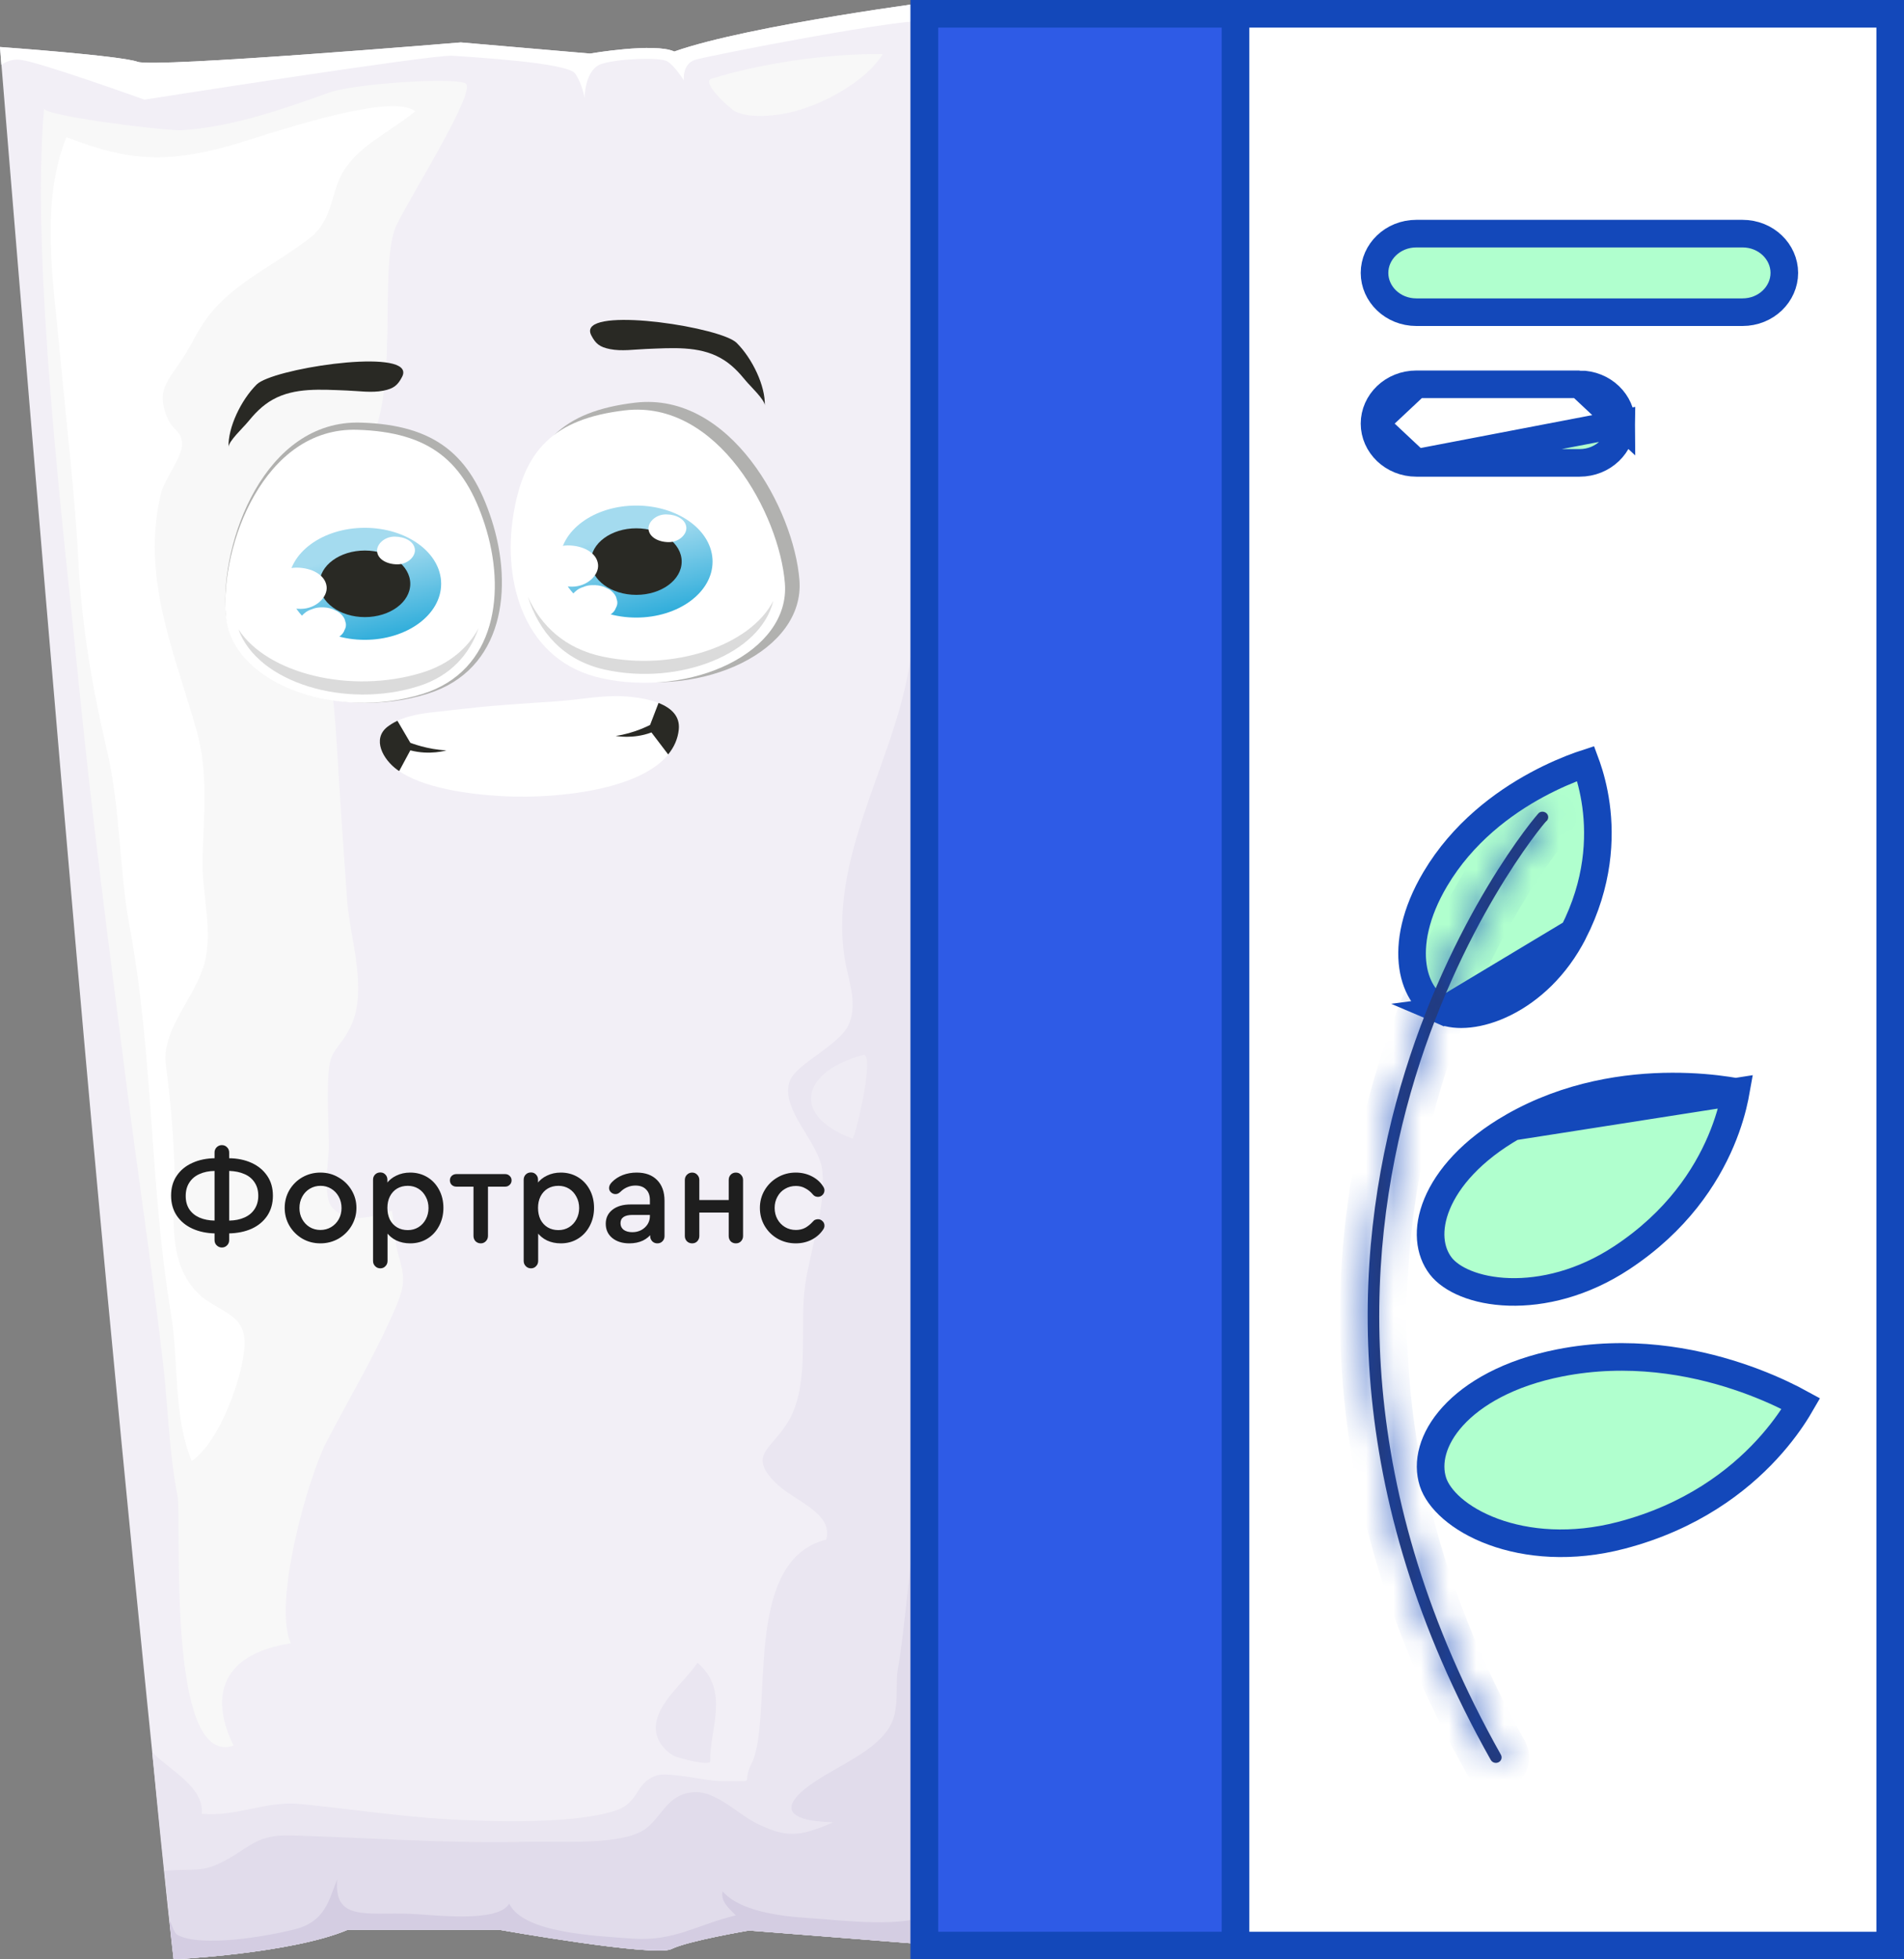 <svg width="69" height="71" viewBox="0 0 69 71" fill="none" xmlns="http://www.w3.org/2000/svg">
<rect x="0" y="0" width="69" height="71" fill="#808080" stroke="none"/>
<path d="M0 1.703C0 1.703 1.89 24.945 3.315 40.667C4.741 56.389 6.291 71 6.291 71C6.291 71 10.567 70.795 12.604 69.927H18.082C18.082 69.927 23.732 70.925 24.327 70.627C24.923 70.329 27.14 69.955 27.14 69.955L33.781 70.478C33.781 70.478 35.512 70.478 35.614 69.806C35.668 69.449 36.154 50.861 35.947 37.159C35.764 25.014 34.306 2.351 34.211 0C34.211 0 27.186 0.896 24.436 1.867C23.724 1.537 21.382 1.941 21.382 1.941L16.699 1.537C16.699 1.537 5.601 2.464 4.99 2.24C4.378 2.016 0 1.703 0 1.703Z" fill="#F2EFF6"/>
<path d="M34.209 0C34.209 0 27.184 0.896 24.435 1.867C23.723 1.537 21.381 1.941 21.381 1.941L16.698 1.537C16.698 1.537 5.6 2.464 4.989 2.24C4.378 2.016 0 1.703 0 1.703C0 1.703 0.017 1.928 0.048 2.348C0.242 2.217 0.479 2.132 0.753 2.168C1.5 2.268 5.233 3.611 5.233 3.611C5.233 3.611 15.694 1.967 16.399 2.019C17.168 2.076 20.573 2.268 20.845 2.666C21.117 3.065 21.184 3.562 21.184 3.562C21.184 3.562 21.184 2.517 21.796 2.318C22.407 2.119 23.899 2.069 24.172 2.218C24.443 2.367 24.783 2.915 24.783 2.915C24.783 2.915 24.714 2.318 25.19 2.168C25.665 2.019 33.075 0.572 33.674 0.775C33.838 0.83 34.048 0.869 34.268 0.898C34.237 0.497 34.217 0.192 34.209 0Z" fill="white"/>
<path d="M33.778 70.477C33.778 70.477 35.509 70.477 35.611 69.805C35.665 69.448 36.151 50.86 35.944 37.158C35.835 29.906 35.343 16.455 34.854 9.36C34.292 10.193 33.761 14.891 33.48 15.779C32.692 18.267 33.244 20.722 33.062 23.234C32.779 27.142 30.002 30.703 30.606 34.707C30.724 35.486 31.089 36.292 30.778 37.081C30.468 37.868 28.84 38.543 28.618 39.179C28.257 40.211 29.698 41.388 29.802 42.431C29.932 43.745 29.375 45.233 29.181 46.547C28.962 48.023 29.359 50.077 28.614 51.426C28.008 52.522 27.068 52.672 28.088 53.714C28.743 54.382 30.223 54.818 29.941 55.79C26.811 56.568 28.085 62.267 27.217 63.947C26.843 64.668 27.531 64.533 26.133 64.542C25.619 64.545 24.207 64.19 23.78 64.341C22.98 64.623 23.204 65.322 22.283 65.617C20.775 66.101 17.822 66.02 16.149 65.918C14.359 65.809 12.606 65.538 10.855 65.369C9.647 65.252 8.552 65.842 7.312 65.725C7.405 64.763 6.164 64.15 5.516 63.499C5.955 68.123 6.29 70.999 6.29 70.999C6.29 70.999 10.566 70.794 12.603 69.926H18.081C18.081 69.926 23.731 70.925 24.327 70.626C24.922 70.328 27.139 69.954 27.139 69.954L33.778 70.477Z" fill="#EAE6F1"/>
<path d="M35.618 69.805C35.672 69.448 36.157 50.86 35.951 37.158C35.873 32.003 35.494 25.639 35.075 19.841C34.82 20.209 34.636 20.57 34.566 21.065C34.165 23.885 34.346 26.805 34.021 29.648C33.864 31.024 33.65 32.331 33.342 33.665C33.138 34.555 33.786 35.106 33.791 35.817C33.792 35.994 33.369 36.176 33.341 36.385C33.284 36.808 33.42 37.239 33.476 37.653C33.818 40.184 33.764 42.795 33.755 45.341C33.75 46.606 33.647 47.725 33.507 48.986C33.294 50.895 33.508 52.813 33.229 54.718C33.094 55.634 32.731 59.482 32.555 60.371C32.404 61.135 32.663 61.948 32.178 62.673C31.648 63.462 30.448 63.959 29.581 64.527C28.282 65.379 28.311 65.986 30.192 66.034C28.967 66.571 28.478 66.608 27.362 66.043C26.771 65.743 25.963 64.93 25.22 64.94C24.084 64.956 23.97 66.032 23.167 66.404C22.189 66.858 20.223 66.714 19.11 66.74C16.197 66.808 13.411 66.594 10.543 66.509C9.33 66.473 9.046 66.932 8.227 67.382C7.345 67.866 7.182 67.702 5.961 67.787C6.144 69.691 6.296 71 6.296 71C6.296 71 10.572 70.794 12.609 69.927H18.087C18.087 69.927 23.737 70.925 24.333 70.627C24.928 70.328 27.145 69.955 27.145 69.955L33.786 70.477C33.785 70.477 35.516 70.477 35.618 69.805Z" fill="#E1DCEB"/>
<path d="M10.67 20.857C10.286 20.584 9.904 20.297 9.727 19.821C9.477 19.145 9.553 17.695 10.559 17.322C10.611 17.303 11.199 17.495 11.399 17.461C11.767 17.4 12.43 17.081 12.699 16.9C14.771 15.511 13.606 9.838 14.359 8.181C14.767 7.284 17.334 3.23 16.865 3.017C16.396 2.803 12.866 3.02 11.916 3.359C10.241 3.958 8.46 4.591 6.598 4.719C6.207 4.746 3.532 4.439 2.262 4.167C1.853 4.079 1.59 3.995 1.596 3.927C1.118 9.5 2.299 19.152 2.848 24.703C3.325 29.545 3.962 34.403 4.572 39.208C5 42.59 5.513 45.966 5.904 49.351C6.09 50.966 6.123 52.621 6.435 54.217C6.595 55.039 6.006 64.089 8.465 63.254C7.706 61.725 7.765 59.986 10.541 59.545C9.876 58.115 11.155 53.556 11.827 52.26C12.669 50.636 13.645 49.02 14.351 47.347C14.703 46.514 14.652 46.222 14.433 45.453C14.286 44.938 14.312 44.478 14.201 43.873C13.493 44.101 12.617 44.367 12.046 43.766C11.673 43.373 11.921 41.975 11.917 41.528C11.909 40.658 11.844 39.772 11.904 38.903C11.966 38.006 12.253 38.066 12.664 37.288C13.375 35.942 12.682 34.038 12.58 32.624C12.443 30.727 12.314 28.83 12.202 26.932C12.11 25.36 11.893 23.784 11.732 22.215C11.663 21.535 11.165 21.207 10.67 20.857Z" fill="#F8F8F8"/>
<path d="M35.633 53.882C35.608 56.071 35.334 61.202 34.984 63.377C34.801 64.516 34.758 65.665 34.547 66.802C34.432 67.423 34.315 68.797 33.729 69.292C32.992 69.913 30.339 69.567 29.328 69.505C28.237 69.438 26.793 69.246 26.187 68.533C26.108 68.896 26.398 69.132 26.665 69.407C25.254 69.744 24.445 70.358 22.908 70.247C21.534 70.147 18.961 70.041 18.454 68.981C18.039 69.697 15.678 69.379 14.854 69.349C13.277 69.291 12.086 69.625 12.221 68.098C11.92 68.825 11.807 69.624 10.689 69.909C9.696 70.163 7.32 70.578 6.438 70.119C6.286 70.04 6.226 69.68 6.141 69.597C6.192 70.232 6.293 70.999 6.293 70.999C6.293 70.999 10.569 70.794 12.605 69.926H18.084C18.084 69.926 23.733 70.925 24.329 70.626C24.925 70.328 27.142 69.954 27.142 69.954L33.783 70.477C33.783 70.477 35.514 70.477 35.616 69.805C35.658 69.53 35.84 57.206 35.957 46.65C35.277 49.006 35.658 51.584 35.633 53.882Z" fill="#D4CDE2"/>
<path d="M25.028 60.58C24.476 61.241 23.696 61.932 23.771 62.714C23.803 63.054 24.043 63.417 24.425 63.627C24.542 63.691 25.743 64.021 25.738 63.815C25.714 62.649 26.463 61.271 25.277 60.253C25.204 60.361 25.119 60.47 25.028 60.58Z" fill="#EAE6F1"/>
<path d="M7.026 46.704C6.009 45.501 6.355 43.755 6.324 42.417C6.295 41.129 6.176 39.852 6.008 38.57C5.856 37.405 6.922 36.286 7.328 35.17C7.785 33.913 7.309 32.431 7.34 31.141C7.378 29.588 7.561 28.018 7.128 26.484C6.306 23.574 5.104 20.917 5.835 17.875C5.959 17.358 6.618 16.559 6.598 16.072C6.579 15.618 6.249 15.576 6.076 15.168C5.647 14.151 6.046 13.869 6.626 12.975C6.994 12.409 7.219 11.841 7.683 11.292C8.644 10.156 10.047 9.548 11.249 8.608C12.047 7.983 11.99 7.006 12.408 6.271C12.963 5.292 14.113 4.8 15.047 4.034C14.604 3.677 13.282 3.883 11.909 4.226C10.429 4.595 8.89 5.124 8.333 5.279C6.052 5.909 4.667 5.856 2.408 4.969C1.448 7.346 1.936 10.247 2.161 12.679C2.399 15.263 2.71 17.845 2.848 20.434C2.972 22.74 3.346 24.929 3.872 27.172C4.371 29.295 4.307 31.479 4.701 33.596C5.566 38.248 5.421 42.964 6.2 47.631C6.484 49.326 6.268 51.319 6.95 52.943C8.003 52.207 8.815 49.808 8.864 48.763C8.923 47.479 7.768 47.583 7.026 46.704Z" fill="white"/>
<path d="M30.902 41.262C31.032 41.064 31.723 38.117 31.28 38.231C29.111 38.794 28.582 40.4 30.902 41.262Z" fill="#EFECF4"/>
<path d="M25.774 2.856C25.401 2.974 26.461 3.96 26.662 4.048C27.152 4.265 27.823 4.217 28.354 4.13C29.732 3.901 31.419 2.918 31.984 1.963C30.066 1.927 27.55 2.296 25.774 2.856Z" fill="#F8F8F8"/>
<path d="M17.814 18.829C18.621 21.322 18.244 24.269 15.515 25.133C12.308 26.149 8.383 24.762 8.181 22.204C7.979 19.646 9.585 15.205 13.076 15.314C15.785 15.398 17.057 16.491 17.814 18.829Z" fill="#B1B1AF"/>
<path d="M18.871 18.485C18.462 21.029 19.301 23.925 22.147 24.552C25.493 25.289 29.173 23.578 28.971 21.02C28.769 18.462 26.474 14.188 23.023 14.591C20.346 14.904 19.255 16.098 18.871 18.485Z" fill="#B1B1AF"/>
<path d="M17.566 18.999C18.353 21.428 17.985 24.3 15.327 25.142C12.202 26.131 8.377 24.78 8.181 22.288C7.983 19.795 9.549 15.468 12.95 15.574C15.589 15.656 16.828 16.721 17.566 18.999Z" fill="white"/>
<path d="M18.603 18.663C18.204 21.142 19.022 23.964 21.795 24.575C25.055 25.293 28.641 23.627 28.444 21.134C28.246 18.642 26.01 14.477 22.649 14.87C20.04 15.175 18.977 16.338 18.603 18.663Z" fill="white"/>
<path d="M14.61 13.451C14.623 13.511 14.612 13.579 14.572 13.655C14.414 13.96 14.269 14.082 13.89 14.157C13.471 14.241 13.005 14.168 12.576 14.151C11.628 14.115 10.683 14.037 9.89 14.477C9.494 14.697 9.218 15.001 8.965 15.31C8.815 15.493 8.275 15.997 8.282 16.202C8.257 15.496 8.731 14.499 9.303 13.931C9.864 13.373 14.435 12.658 14.61 13.451Z" fill="#292924"/>
<path d="M21.388 11.945C21.375 12.004 21.387 12.073 21.426 12.149C21.584 12.454 21.729 12.576 22.108 12.651C22.527 12.735 22.993 12.662 23.422 12.645C24.371 12.609 25.316 12.531 26.108 12.971C26.505 13.191 26.78 13.495 27.033 13.804C27.183 13.987 27.723 14.491 27.716 14.696C27.741 13.99 27.267 12.994 26.696 12.425C26.135 11.867 21.563 11.152 21.388 11.945Z" fill="#292924"/>
<path d="M15.267 24.383C12.71 25.157 9.686 24.416 8.641 22.804C9.332 24.735 12.52 25.703 15.17 24.864C16.323 24.499 17.008 23.722 17.343 22.769C16.939 23.498 16.269 24.08 15.267 24.383Z" fill="#DBDBDB"/>
<path d="M21.846 23.794C20.476 23.506 19.604 22.677 19.133 21.629C19.531 22.894 20.413 23.932 21.921 24.265C24.625 24.86 27.569 23.684 28.023 21.774C27.194 23.395 24.413 24.334 21.846 23.794Z" fill="#DBDBDB"/>
<path d="M15.987 21.155C15.987 22.276 14.748 23.185 13.22 23.185C11.692 23.185 10.453 22.276 10.453 21.155C10.453 20.034 11.692 19.126 13.22 19.126C14.748 19.126 15.987 20.034 15.987 21.155Z" fill="url(#paint0_linear_1118_12287)"/>
<path d="M14.868 21.156C14.868 21.822 14.132 22.362 13.223 22.362C12.315 22.362 11.578 21.822 11.578 21.156C11.578 20.489 12.315 19.949 13.223 19.949C14.131 19.949 14.868 20.489 14.868 21.156Z" fill="#292924"/>
<path d="M14.299 19.445C13.928 19.445 13.639 19.729 13.666 19.985C13.695 20.273 14.03 20.45 14.402 20.45C14.773 20.45 15.062 20.166 15.036 19.909C15.006 19.621 14.672 19.445 14.299 19.445Z" fill="white"/>
<path d="M10.741 20.569C10.19 20.569 9.76 20.991 9.799 21.372C9.844 21.801 10.341 22.063 10.895 22.063C11.447 22.063 11.876 21.641 11.837 21.259C11.793 20.831 11.295 20.569 10.741 20.569Z" fill="white"/>
<path d="M12.488 22.431C12.439 22.327 12.358 22.238 12.245 22.164L12.054 22.071C11.915 22.022 11.768 22.001 11.614 22.009C11.501 22.013 11.397 22.036 11.302 22.077C11.197 22.108 11.109 22.155 11.036 22.22C10.955 22.284 10.9 22.357 10.873 22.44C10.828 22.517 10.812 22.598 10.825 22.683C10.84 22.735 10.854 22.788 10.869 22.84C10.919 22.944 11 23.033 11.112 23.107L11.303 23.2C11.443 23.249 11.589 23.27 11.743 23.262C11.857 23.258 11.961 23.235 12.056 23.194C12.16 23.164 12.248 23.116 12.322 23.051C12.404 22.987 12.458 22.914 12.485 22.831C12.53 22.754 12.546 22.673 12.533 22.588C12.518 22.536 12.503 22.483 12.488 22.431Z" fill="white"/>
<path d="M23.056 22.379C24.584 22.379 25.823 21.471 25.823 20.35C25.823 19.229 24.584 18.32 23.056 18.32C21.528 18.32 20.289 19.229 20.289 20.35C20.289 21.471 21.528 22.379 23.056 22.379Z" fill="url(#paint1_linear_1118_12287)"/>
<path d="M23.059 21.556C23.967 21.556 24.704 21.016 24.704 20.35C24.704 19.684 23.967 19.144 23.059 19.144C22.151 19.144 21.414 19.684 21.414 20.35C21.414 21.016 22.151 21.556 23.059 21.556Z" fill="#292924"/>
<path d="M24.135 18.64C23.764 18.64 23.475 18.924 23.502 19.18C23.532 19.468 23.866 19.645 24.239 19.645C24.61 19.645 24.898 19.361 24.872 19.104C24.842 18.817 24.508 18.64 24.135 18.64Z" fill="white"/>
<path d="M20.577 19.764C20.025 19.764 19.596 20.186 19.635 20.567C19.68 20.997 20.177 21.258 20.731 21.258C21.283 21.258 21.712 20.837 21.673 20.455C21.629 20.026 21.131 19.764 20.577 19.764Z" fill="white"/>
<path d="M22.324 21.626C22.274 21.521 22.194 21.433 22.081 21.359L21.89 21.266C21.751 21.216 21.604 21.196 21.45 21.204C21.337 21.207 21.232 21.23 21.138 21.272C21.033 21.302 20.945 21.35 20.872 21.415C20.79 21.478 20.736 21.551 20.709 21.634C20.664 21.711 20.648 21.792 20.661 21.877C20.676 21.929 20.691 21.982 20.705 22.034C20.755 22.139 20.836 22.228 20.948 22.301L21.14 22.394C21.279 22.444 21.425 22.464 21.579 22.456C21.692 22.453 21.797 22.43 21.892 22.388C21.996 22.358 22.084 22.31 22.157 22.245C22.239 22.182 22.293 22.108 22.32 22.025C22.365 21.948 22.382 21.867 22.368 21.783C22.354 21.731 22.339 21.678 22.324 21.626Z" fill="white"/>
<path d="M20.162 25.413C20.187 25.412 20.212 25.41 20.238 25.408C20.98 25.356 21.828 25.19 22.57 25.23C23.566 25.286 24.693 25.56 24.603 26.437C24.385 28.546 20.395 28.976 18.163 28.848C16.95 28.778 15.316 28.554 14.407 27.903C13.876 27.524 13.474 26.779 14.04 26.338C14.485 25.992 15.116 25.868 15.737 25.804C16.456 25.729 17.171 25.635 17.897 25.576C18.65 25.514 19.406 25.466 20.162 25.413Z" fill="white"/>
<path d="M24.599 26.436C24.649 25.953 24.329 25.654 23.865 25.472L23.559 26.269C23.559 26.269 22.981 26.576 22.312 26.667C22.312 26.667 22.935 26.794 23.608 26.541L24.214 27.338C24.427 27.078 24.564 26.78 24.599 26.436Z" fill="#292924"/>
<path d="M16.177 27.19C15.498 27.165 14.87 26.916 14.87 26.916L14.402 26.118C14.272 26.18 14.151 26.252 14.04 26.337C13.474 26.778 13.876 27.523 14.406 27.902C14.425 27.916 14.446 27.928 14.466 27.941L14.87 27.19C15.583 27.377 16.177 27.19 16.177 27.19Z" fill="#292924"/>
<path d="M8.305 44.23C8.515 44.227 8.698 44.19 8.855 44.12C9.015 44.05 9.138 43.948 9.225 43.815C9.315 43.678 9.36 43.517 9.36 43.33C9.36 43.14 9.315 42.978 9.225 42.845C9.138 42.712 9.017 42.612 8.86 42.545C8.703 42.475 8.518 42.437 8.305 42.43L8.29 41.97C8.603 41.973 8.88 42.03 9.12 42.14C9.36 42.25 9.548 42.407 9.685 42.61C9.822 42.81 9.89 43.05 9.89 43.33C9.89 43.607 9.822 43.848 9.685 44.055C9.548 44.258 9.36 44.415 9.12 44.525C8.88 44.632 8.603 44.688 8.29 44.695L8.305 44.23ZM7.795 44.695C7.485 44.688 7.21 44.63 6.97 44.52C6.73 44.41 6.542 44.253 6.405 44.05C6.268 43.843 6.2 43.602 6.2 43.325C6.2 43.045 6.268 42.805 6.405 42.605C6.542 42.402 6.73 42.247 6.97 42.14C7.21 42.03 7.485 41.973 7.795 41.97L7.785 42.43C7.572 42.433 7.385 42.472 7.225 42.545C7.068 42.615 6.947 42.718 6.86 42.855C6.773 42.988 6.73 43.15 6.73 43.34C6.73 43.527 6.773 43.687 6.86 43.82C6.947 43.95 7.068 44.05 7.225 44.12C7.385 44.19 7.572 44.227 7.785 44.23L7.795 44.695ZM8.04 45.205C7.967 45.205 7.903 45.178 7.85 45.125C7.8 45.075 7.775 45.012 7.775 44.935V41.765C7.775 41.688 7.8 41.625 7.85 41.575C7.903 41.522 7.967 41.495 8.04 41.495C8.117 41.495 8.18 41.522 8.23 41.575C8.28 41.625 8.305 41.688 8.305 41.765V44.935C8.305 45.012 8.28 45.075 8.23 45.125C8.18 45.178 8.117 45.205 8.04 45.205ZM11.612 42.49C11.852 42.49 12.07 42.548 12.267 42.665C12.467 42.778 12.625 42.933 12.742 43.13C12.858 43.323 12.917 43.537 12.917 43.77C12.917 44.003 12.858 44.218 12.742 44.415C12.625 44.612 12.467 44.768 12.267 44.885C12.067 44.998 11.848 45.055 11.612 45.055C11.372 45.055 11.153 44.998 10.957 44.885C10.76 44.768 10.604 44.612 10.487 44.415C10.373 44.218 10.317 44.003 10.317 43.77C10.317 43.537 10.373 43.322 10.487 43.125C10.604 42.928 10.76 42.773 10.957 42.66C11.157 42.547 11.375 42.49 11.612 42.49ZM11.617 42.97C11.473 42.97 11.344 43.005 11.227 43.075C11.11 43.145 11.018 43.242 10.952 43.365C10.885 43.488 10.852 43.625 10.852 43.775C10.852 43.925 10.885 44.06 10.952 44.18C11.018 44.3 11.108 44.395 11.222 44.465C11.338 44.535 11.469 44.57 11.612 44.57C11.755 44.57 11.885 44.535 12.002 44.465C12.118 44.395 12.21 44.3 12.277 44.18C12.344 44.057 12.377 43.922 12.377 43.775C12.377 43.625 12.344 43.488 12.277 43.365C12.21 43.242 12.118 43.145 12.002 43.075C11.889 43.005 11.76 42.97 11.617 42.97ZM13.784 45.96C13.707 45.96 13.644 45.933 13.594 45.88C13.544 45.83 13.519 45.767 13.519 45.69V42.75C13.519 42.673 13.544 42.61 13.594 42.56C13.644 42.51 13.707 42.485 13.784 42.485C13.857 42.485 13.917 42.51 13.964 42.56C14.014 42.61 14.039 42.673 14.039 42.75V43.33L13.844 43.345C13.857 43.175 13.909 43.027 13.999 42.9C14.092 42.77 14.214 42.67 14.364 42.6C14.514 42.527 14.68 42.49 14.864 42.49C15.094 42.49 15.3 42.545 15.484 42.655C15.667 42.765 15.81 42.918 15.914 43.115C16.017 43.308 16.069 43.527 16.069 43.77C16.069 44.013 16.015 44.233 15.909 44.43C15.805 44.627 15.662 44.78 15.479 44.89C15.299 45 15.094 45.055 14.864 45.055C14.68 45.055 14.514 45.02 14.364 44.95C14.214 44.877 14.092 44.775 13.999 44.645C13.909 44.515 13.857 44.368 13.844 44.205L14.044 44.165V45.69C14.044 45.767 14.019 45.83 13.969 45.88C13.922 45.933 13.86 45.96 13.784 45.96ZM14.779 44.575C14.922 44.575 15.05 44.54 15.164 44.47C15.277 44.4 15.365 44.305 15.429 44.185C15.495 44.062 15.529 43.925 15.529 43.775C15.529 43.622 15.495 43.485 15.429 43.365C15.365 43.242 15.277 43.145 15.164 43.075C15.05 43.005 14.922 42.97 14.779 42.97C14.632 42.97 14.502 43.003 14.389 43.07C14.279 43.137 14.192 43.232 14.129 43.355C14.069 43.475 14.039 43.613 14.039 43.77C14.039 43.93 14.069 44.072 14.129 44.195C14.192 44.315 14.279 44.408 14.389 44.475C14.502 44.542 14.632 44.575 14.779 44.575ZM17.424 45.055C17.351 45.055 17.287 45.03 17.234 44.98C17.184 44.927 17.159 44.862 17.159 44.785V43H16.539C16.472 43 16.416 42.978 16.369 42.935C16.326 42.892 16.304 42.837 16.304 42.77C16.304 42.707 16.326 42.653 16.369 42.61C16.416 42.567 16.472 42.545 16.539 42.545H18.309C18.372 42.545 18.426 42.567 18.469 42.61C18.516 42.653 18.539 42.707 18.539 42.77C18.539 42.837 18.516 42.892 18.469 42.935C18.426 42.978 18.372 43 18.309 43H17.684V44.785C17.684 44.862 17.657 44.927 17.604 44.98C17.554 45.03 17.494 45.055 17.424 45.055ZM19.243 45.96C19.166 45.96 19.103 45.933 19.053 45.88C19.003 45.83 18.978 45.767 18.978 45.69V42.75C18.978 42.673 19.003 42.61 19.053 42.56C19.103 42.51 19.166 42.485 19.243 42.485C19.316 42.485 19.376 42.51 19.423 42.56C19.473 42.61 19.498 42.673 19.498 42.75V43.33L19.303 43.345C19.316 43.175 19.368 43.027 19.458 42.9C19.551 42.77 19.673 42.67 19.823 42.6C19.973 42.527 20.139 42.49 20.323 42.49C20.553 42.49 20.759 42.545 20.943 42.655C21.126 42.765 21.269 42.918 21.373 43.115C21.476 43.308 21.528 43.527 21.528 43.77C21.528 44.013 21.474 44.233 21.368 44.43C21.264 44.627 21.121 44.78 20.938 44.89C20.758 45 20.553 45.055 20.323 45.055C20.139 45.055 19.973 45.02 19.823 44.95C19.673 44.877 19.551 44.775 19.458 44.645C19.368 44.515 19.316 44.368 19.303 44.205L19.503 44.165V45.69C19.503 45.767 19.478 45.83 19.428 45.88C19.381 45.933 19.319 45.96 19.243 45.96ZM20.238 44.575C20.381 44.575 20.509 44.54 20.623 44.47C20.736 44.4 20.824 44.305 20.888 44.185C20.954 44.062 20.988 43.925 20.988 43.775C20.988 43.622 20.954 43.485 20.888 43.365C20.824 43.242 20.736 43.145 20.623 43.075C20.509 43.005 20.381 42.97 20.238 42.97C20.091 42.97 19.961 43.003 19.848 43.07C19.738 43.137 19.651 43.232 19.588 43.355C19.528 43.475 19.498 43.613 19.498 43.77C19.498 43.93 19.528 44.072 19.588 44.195C19.651 44.315 19.738 44.408 19.848 44.475C19.961 44.542 20.091 44.575 20.238 44.575ZM22.807 45.055C22.554 45.055 22.347 44.99 22.187 44.86C22.03 44.73 21.952 44.558 21.952 44.345C21.952 44.132 22.034 43.962 22.197 43.835C22.36 43.708 22.58 43.645 22.857 43.645H23.657V44.025H22.922C22.779 44.025 22.67 44.05 22.597 44.1C22.524 44.15 22.487 44.225 22.487 44.325C22.487 44.425 22.525 44.505 22.602 44.565C22.682 44.622 22.787 44.65 22.917 44.65C23.034 44.65 23.14 44.625 23.237 44.575C23.334 44.522 23.41 44.452 23.467 44.365C23.524 44.275 23.552 44.177 23.552 44.07V43.485C23.552 43.318 23.505 43.19 23.412 43.1C23.322 43.007 23.194 42.96 23.027 42.96C22.924 42.96 22.825 42.98 22.732 43.02C22.642 43.057 22.559 43.113 22.482 43.19C22.449 43.22 22.417 43.242 22.387 43.255C22.36 43.265 22.332 43.27 22.302 43.27C22.242 43.27 22.189 43.248 22.142 43.205C22.095 43.162 22.072 43.11 22.072 43.05C22.072 42.977 22.107 42.905 22.177 42.835C22.284 42.725 22.414 42.64 22.567 42.58C22.724 42.52 22.892 42.49 23.072 42.49C23.389 42.49 23.635 42.58 23.812 42.76C23.992 42.94 24.082 43.192 24.082 43.515V44.79C24.082 44.867 24.057 44.93 24.007 44.98C23.96 45.03 23.899 45.055 23.822 45.055C23.749 45.055 23.687 45.03 23.637 44.98C23.587 44.927 23.562 44.863 23.562 44.79V44.36L23.807 44.21C23.787 44.383 23.732 44.533 23.642 44.66C23.555 44.787 23.44 44.885 23.297 44.955C23.154 45.022 22.99 45.055 22.807 45.055ZM25.083 45.055C25.009 45.055 24.946 45.03 24.893 44.98C24.843 44.927 24.818 44.863 24.818 44.79V42.76C24.818 42.683 24.843 42.62 24.893 42.57C24.946 42.517 25.009 42.49 25.083 42.49C25.159 42.49 25.221 42.517 25.268 42.57C25.318 42.62 25.343 42.683 25.343 42.76V43.485H26.408V42.76C26.408 42.683 26.431 42.62 26.478 42.57C26.528 42.517 26.591 42.49 26.668 42.49C26.744 42.49 26.806 42.517 26.853 42.57C26.903 42.62 26.928 42.683 26.928 42.76V44.79C26.928 44.863 26.903 44.927 26.853 44.98C26.806 45.03 26.744 45.055 26.668 45.055C26.591 45.055 26.528 45.03 26.478 44.98C26.431 44.927 26.408 44.863 26.408 44.79V43.94H25.343V44.79C25.343 44.863 25.318 44.927 25.268 44.98C25.221 45.03 25.159 45.055 25.083 45.055ZM28.838 45.055C28.599 45.055 28.378 44.998 28.178 44.885C27.982 44.772 27.825 44.617 27.709 44.42C27.595 44.223 27.538 44.007 27.538 43.77C27.538 43.537 27.595 43.323 27.709 43.13C27.825 42.933 27.982 42.778 28.178 42.665C28.378 42.548 28.599 42.49 28.838 42.49C29.049 42.49 29.242 42.535 29.419 42.625C29.595 42.715 29.732 42.837 29.828 42.99C29.862 43.04 29.878 43.087 29.878 43.13C29.878 43.197 29.855 43.253 29.808 43.3C29.762 43.347 29.707 43.37 29.643 43.37C29.567 43.37 29.505 43.342 29.459 43.285C29.378 43.188 29.287 43.113 29.183 43.06C29.084 43.003 28.97 42.975 28.843 42.975C28.697 42.975 28.565 43.01 28.448 43.08C28.332 43.147 28.24 43.242 28.174 43.365C28.107 43.485 28.073 43.62 28.073 43.77C28.073 43.923 28.107 44.06 28.174 44.18C28.24 44.3 28.332 44.395 28.448 44.465C28.565 44.535 28.697 44.57 28.843 44.57C28.97 44.57 29.084 44.543 29.183 44.49C29.284 44.433 29.375 44.358 29.459 44.265C29.485 44.232 29.514 44.21 29.544 44.2C29.573 44.187 29.607 44.18 29.643 44.18C29.707 44.18 29.762 44.203 29.808 44.25C29.855 44.293 29.878 44.348 29.878 44.415C29.878 44.462 29.863 44.507 29.834 44.55C29.73 44.707 29.592 44.83 29.419 44.92C29.245 45.01 29.052 45.055 28.838 45.055Z" fill="#1E1E1E"/>
<path d="M33.5 0.5H68.5V70.5H33.5V0.5Z" fill="white" stroke="#1348BA"/>
<path d="M33.5 0.5H44.775V70.5H33.5V0.5Z" fill="#2E5BE6" stroke="#1348BA"/>
<path d="M62.903 39.563C62.812 39.547 62.708 39.53 62.591 39.513C62.108 39.441 61.418 39.37 60.6 39.372C58.961 39.376 56.834 39.674 54.823 40.827L62.903 39.563ZM62.903 39.563C62.893 39.619 62.882 39.68 62.868 39.746C62.788 40.142 62.638 40.704 62.364 41.349C61.816 42.638 60.77 44.26 58.769 45.578C57.356 46.509 55.899 46.849 54.694 46.813C53.465 46.777 52.582 46.356 52.212 45.875C51.805 45.346 51.698 44.545 52.081 43.622C52.464 42.699 53.335 41.68 54.823 40.827L62.903 39.563Z" fill="#B0FFCE" stroke="#1348BA"/>
<path d="M58.751 55.635L58.751 55.635C56.953 56.105 55.334 55.954 54.116 55.506C52.872 55.048 52.127 54.316 51.929 53.696L51.929 53.696C51.71 53.009 51.903 52.141 52.651 51.318C53.398 50.497 54.679 49.751 56.522 49.387C59.012 48.895 61.297 49.318 62.969 49.873C63.803 50.149 64.48 50.457 64.946 50.694C65.066 50.755 65.173 50.812 65.264 50.862C65.228 50.924 65.189 50.992 65.143 51.066C64.911 51.445 64.546 51.969 64.022 52.536C62.976 53.668 61.293 54.971 58.751 55.635Z" fill="#B0FFCE" stroke="#1348BA"/>
<path d="M57.022 33.786L57.022 33.786C57.934 31.998 57.998 30.365 57.838 29.181C57.757 28.587 57.62 28.106 57.505 27.776C57.491 27.737 57.478 27.7 57.465 27.665C57.4 27.686 57.329 27.711 57.251 27.739C56.857 27.881 56.308 28.106 55.695 28.438C54.466 29.103 53.007 30.183 52.015 31.852L52.015 31.852C51.281 33.087 51.085 34.19 51.205 35.022C51.325 35.853 51.753 36.402 52.286 36.631L57.022 33.786ZM57.022 33.786C56.38 35.045 55.446 35.88 54.535 36.335M57.022 33.786L54.535 36.335M54.535 36.335C53.604 36.8 52.767 36.838 52.286 36.632L54.535 36.335Z" fill="#B0FFCE" stroke="#1348BA"/>
<mask id="path-38-inside-1_1118_12287" fill="white">
<path d="M54.21 63.881C54.136 63.881 54.065 63.843 54.026 63.776C43.114 44.403 55.623 29.556 55.775 29.451C55.865 29.386 55.997 29.405 56.066 29.494C56.133 29.581 56.115 29.703 56.026 29.768C55.842 29.936 43.674 44.558 54.394 63.589C54.447 63.686 54.41 63.806 54.309 63.857C54.278 63.873 54.243 63.881 54.21 63.881Z"/>
</mask>
<path d="M54.21 63.881C54.136 63.881 54.065 63.843 54.026 63.776C43.114 44.403 55.623 29.556 55.775 29.451C55.865 29.386 55.997 29.405 56.066 29.494C56.133 29.581 56.115 29.703 56.026 29.768C55.842 29.936 43.674 44.558 54.394 63.589C54.447 63.686 54.41 63.806 54.309 63.857C54.278 63.873 54.243 63.881 54.21 63.881Z" fill="#253873"/>
<path d="M54.026 63.776L53.155 64.267L53.159 64.274L54.026 63.776ZM55.775 29.451L56.344 30.274L56.353 30.268L56.361 30.262L55.775 29.451ZM56.066 29.494L56.859 28.884L56.856 28.881L56.066 29.494ZM56.026 29.768L55.436 28.961L55.391 28.993L55.351 29.03L56.026 29.768ZM54.394 63.589L55.27 63.107L55.266 63.098L54.394 63.589ZM54.309 63.857L54.758 64.751L54.765 64.747L54.309 63.857ZM54.21 62.881C54.471 62.881 54.742 63.014 54.893 63.278L53.159 64.274C53.387 64.671 53.801 64.881 54.21 64.881V62.881ZM54.898 63.285C49.593 53.867 49.993 45.596 51.712 39.667C52.575 36.692 53.772 34.3 54.761 32.648C55.255 31.823 55.696 31.186 56.013 30.756C56.172 30.541 56.299 30.379 56.385 30.274C56.429 30.22 56.46 30.184 56.478 30.163C56.488 30.151 56.491 30.149 56.488 30.152C56.487 30.153 56.479 30.161 56.468 30.172C56.462 30.177 56.451 30.188 56.437 30.201C56.427 30.21 56.392 30.24 56.344 30.274L55.206 28.629C55.127 28.684 55.071 28.741 55.07 28.741C55.054 28.758 55.039 28.773 55.03 28.782C55.011 28.803 54.991 28.825 54.973 28.846C54.936 28.888 54.889 28.943 54.836 29.009C54.727 29.142 54.581 29.329 54.404 29.568C54.051 30.046 53.575 30.736 53.045 31.621C51.987 33.388 50.711 35.938 49.791 39.109C47.946 45.473 47.547 54.312 53.155 64.267L54.898 63.285ZM56.361 30.262C56.01 30.516 55.535 30.44 55.277 30.108L56.856 28.881C56.46 28.371 55.72 28.257 55.189 28.642L56.361 30.262ZM55.274 30.104C54.991 29.736 55.08 29.22 55.436 28.961L56.616 30.576C57.149 30.186 57.275 29.425 56.859 28.884L55.274 30.104ZM55.351 29.03C55.287 29.088 55.223 29.166 55.211 29.18C55.176 29.222 55.131 29.276 55.078 29.343C54.971 29.476 54.827 29.663 54.654 29.901C54.308 30.378 53.841 31.064 53.324 31.939C52.291 33.688 51.049 36.205 50.159 39.331C48.372 45.603 48.012 54.297 53.523 64.08L55.266 63.098C50.056 53.85 50.419 45.718 52.083 39.879C52.917 36.95 54.082 34.59 55.047 32.956C55.529 32.139 55.96 31.507 56.272 31.077C56.428 30.862 56.554 30.699 56.641 30.591C56.684 30.536 56.717 30.497 56.737 30.472C56.782 30.42 56.753 30.458 56.7 30.506L55.351 29.03ZM53.518 64.071C53.292 63.66 53.466 63.165 53.853 62.967L54.765 64.747C55.354 64.446 55.603 63.711 55.27 63.107L53.518 64.071ZM53.861 62.963C53.967 62.91 54.086 62.881 54.21 62.881V64.881C54.401 64.881 54.589 64.836 54.758 64.751L53.861 62.963Z" fill="#1348BA" mask="url(#path-38-inside-1_1118_12287)"/>
<path d="M63.145 11.313H51.33C50.469 11.313 49.812 10.654 49.812 9.889C49.812 9.125 50.469 8.466 51.33 8.466H63.145C64.006 8.466 64.663 9.125 64.663 9.889C64.663 10.654 64.006 11.313 63.145 11.313Z" fill="#B0FFCE" stroke="#1348BA"/>
<path d="M51.33 16.773H57.242C58.102 16.773 58.759 16.114 58.76 15.349L51.33 16.773ZM51.33 16.773C50.469 16.773 49.812 16.114 49.812 15.35M51.33 16.773L49.812 15.35M49.812 15.35C49.812 14.586 50.469 13.926 51.33 13.926M49.812 15.35L51.33 13.926M51.33 13.926H57.242M51.33 13.926H57.242M57.242 13.926C58.103 13.926 58.76 14.585 58.76 15.349L57.242 13.926Z" fill="#B0FFCE" stroke="#1348BA"/>
<defs>
<linearGradient id="paint0_linear_1118_12287" x1="14.256" y1="23.47" x2="13.415" y2="19.977" gradientUnits="userSpaceOnUse">
<stop stop-color="#20A7D8"/>
<stop offset="1" stop-color="#A4DBEF"/>
</linearGradient>
<linearGradient id="paint1_linear_1118_12287" x1="24.093" y1="22.665" x2="23.252" y2="19.172" gradientUnits="userSpaceOnUse">
<stop stop-color="#20A7D8"/>
<stop offset="1" stop-color="#A4DBEF"/>
</linearGradient>
</defs>
</svg>

